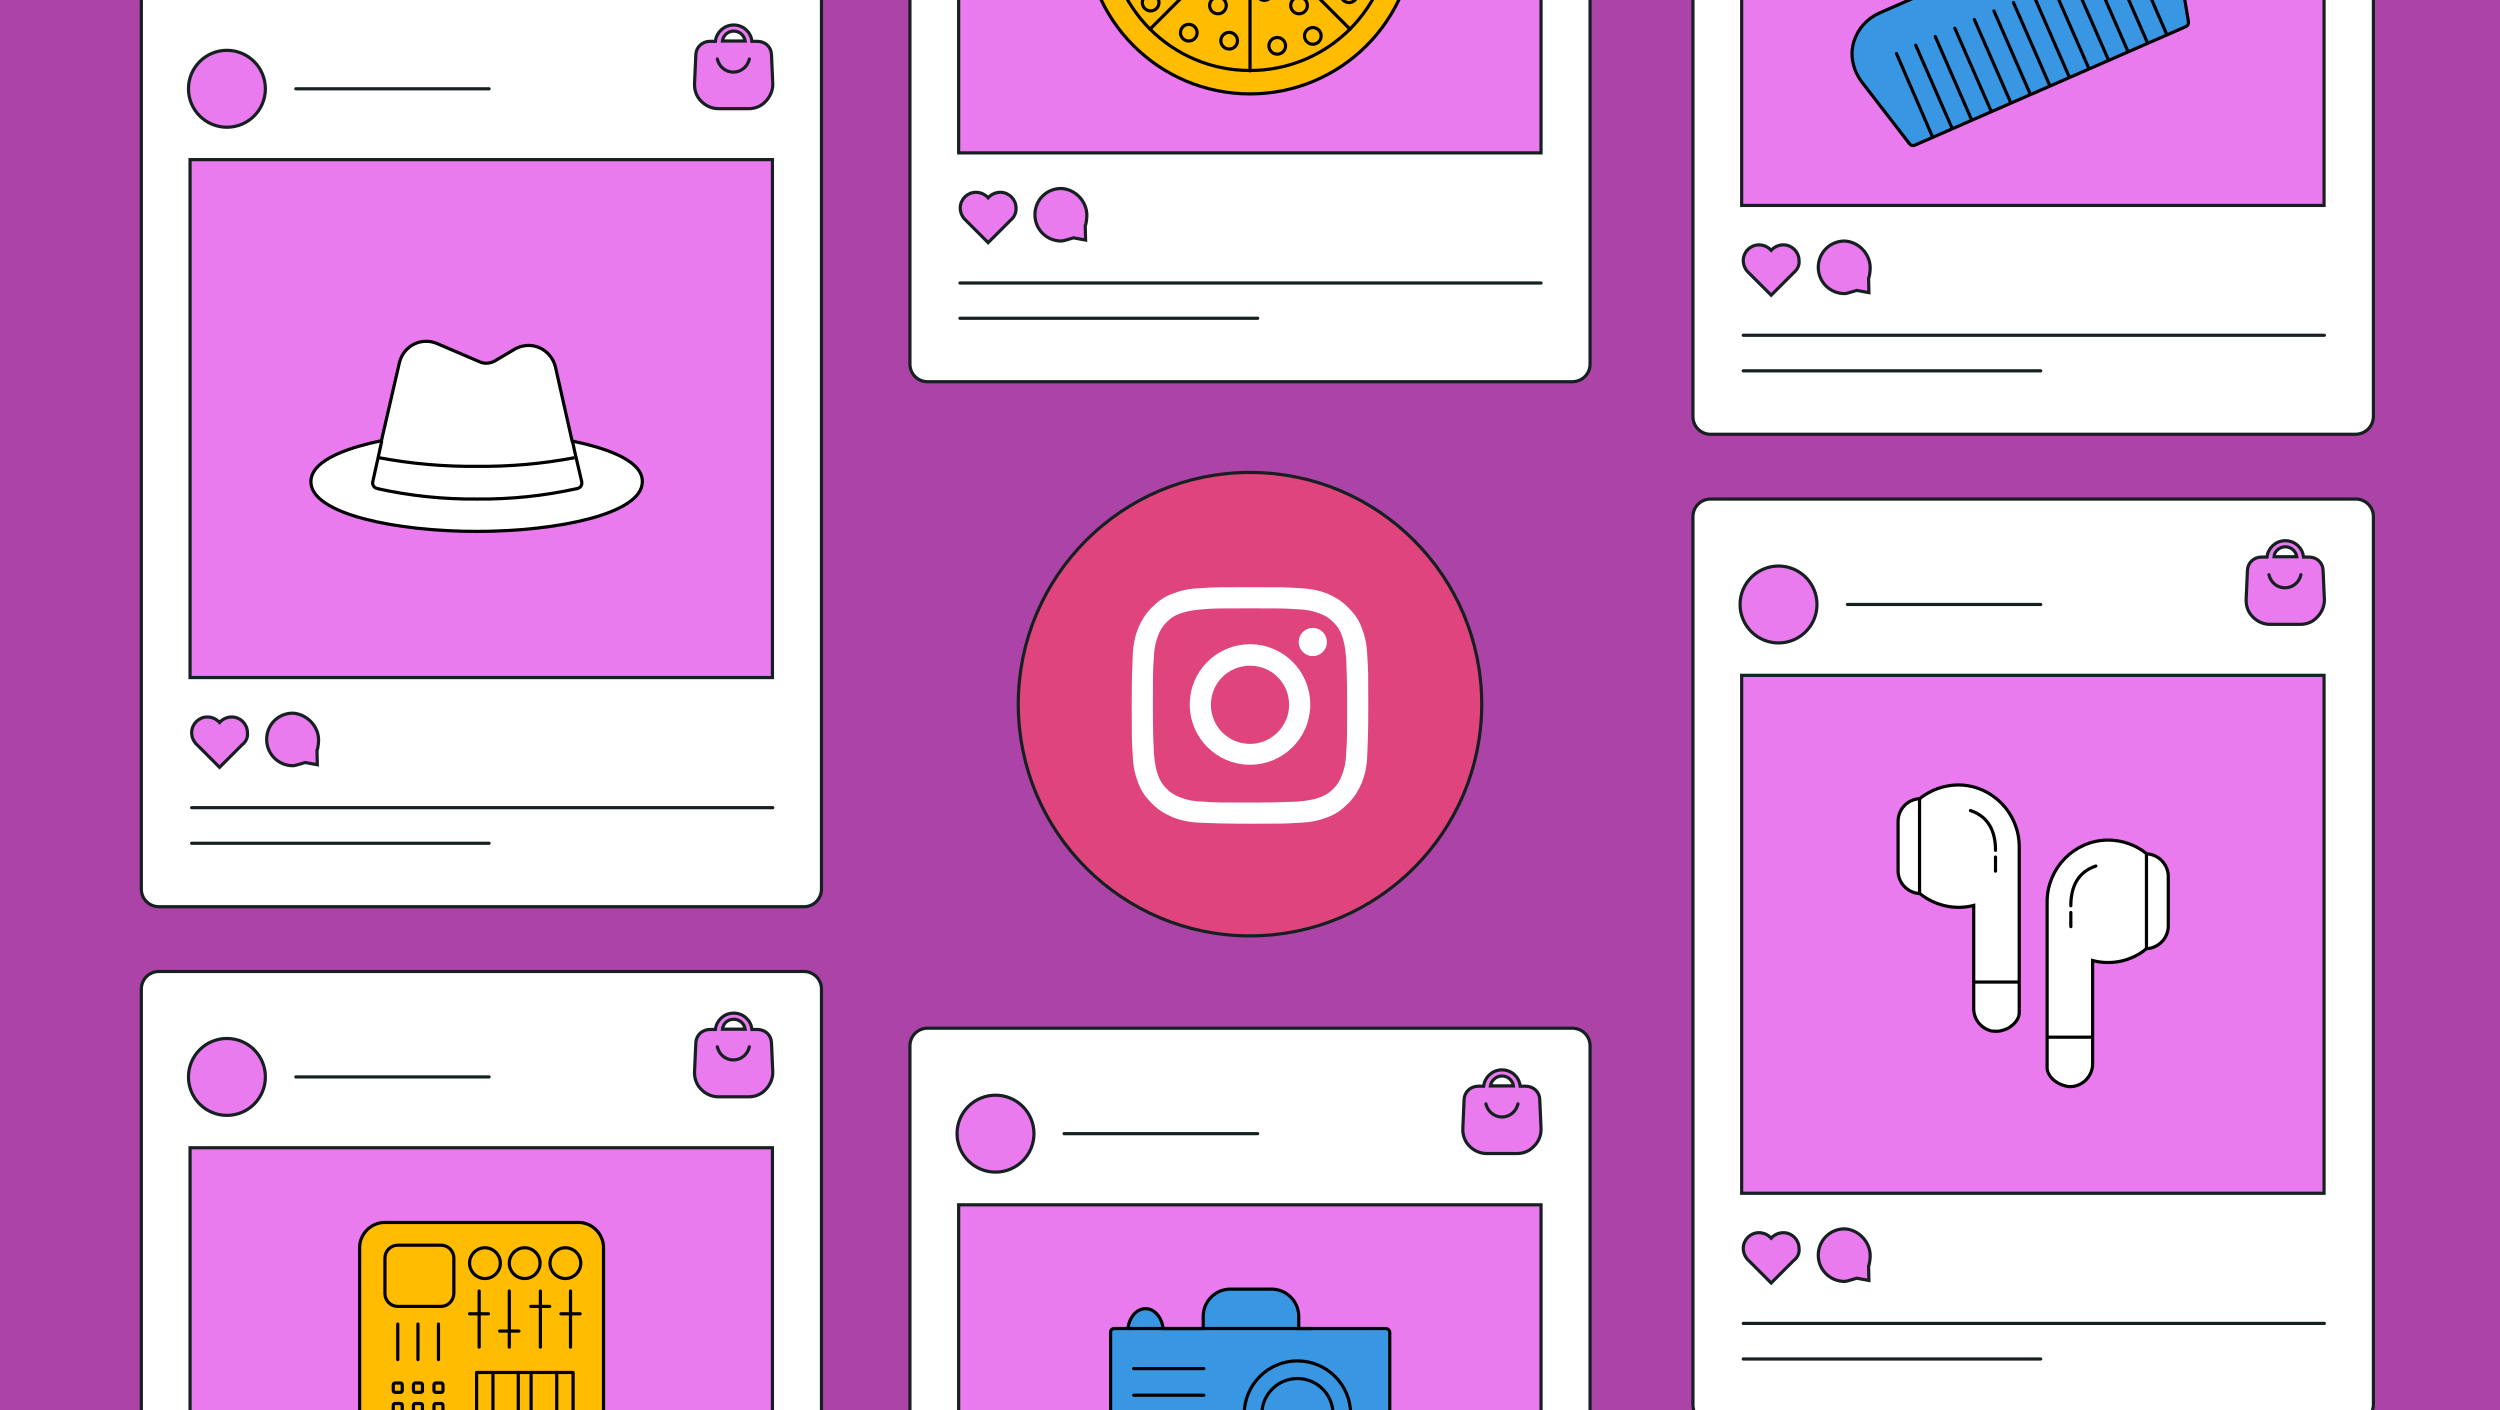 <?xml version="1.0" encoding="utf-8"?>
<!-- Generator: Adobe Illustrator 26.0.0, SVG Export Plug-In . SVG Version: 6.00 Build 0)  -->
<svg version="1.1" id="Layer_1" xmlns="http://www.w3.org/2000/svg" xmlns:xlink="http://www.w3.org/1999/xlink" x="0px" y="0px"
	 viewBox="0 0 780 440" style="enable-background:new 0 0 780 440;" xml:space="preserve">
<style type="text/css">
	.st0{fill:#AC44A8;}
	.st1{fill:#E0447C;stroke:#162020;stroke-linecap:round;stroke-linejoin:round;stroke-miterlimit:10;}
	.st2{fill:#FFFFFF;}
	.st3{clip-path:url(#SVGID_00000163064161520088391700000001972325315936512649_);}
	.st4{fill:#FFFFFF;stroke:#162020;stroke-miterlimit:10;}
	.st5{fill:#E97BEF;stroke:#162020;stroke-miterlimit:10;}
	.st6{fill:none;stroke:#162020;stroke-linecap:round;stroke-linejoin:round;stroke-miterlimit:10;}
	.st7{clip-path:url(#SVGID_00000078036045791186575670000006144170905652524693_);}
	.st8{fill:#FFFFFF;stroke:#162020;stroke-linecap:round;stroke-linejoin:round;stroke-miterlimit:10;}
	.st9{clip-path:url(#SVGID_00000107576191262213619610000005630403384873708183_);}
	.st10{clip-path:url(#SVGID_00000134210850352969032920000005734213573380116360_);}
	.st11{clip-path:url(#SVGID_00000145776353765381038190000005024681569130653878_);}
	.st12{clip-path:url(#SVGID_00000096766015119549597000000013482693956880343938_);}
	.st13{clip-path:url(#SVGID_00000054245611200707893630000005470159392261907619_);}
	.st14{fill:#3896E3;stroke:#000000;stroke-miterlimit:10;}
	.st15{fill:none;stroke:#000000;stroke-miterlimit:10;}
	.st16{fill:none;stroke:#000000;stroke-linecap:round;stroke-miterlimit:10;}
	.st17{clip-path:url(#SVGID_00000033347531670648200330000006862697170748202147_);}
	.st18{fill:#FFFFFF;stroke:#000000;stroke-miterlimit:10;}
	.st19{clip-path:url(#SVGID_00000070121023941136764230000004964450511717724082_);}
	.st20{clip-path:url(#SVGID_00000044165341514393657230000001996985385918672537_);}
	.st21{fill:#FFBC00;stroke:#000000;stroke-miterlimit:10;}
	.st22{fill:none;stroke:#000000;stroke-linecap:round;stroke-linejoin:round;stroke-miterlimit:10;}
	.st23{clip-path:url(#SVGID_00000155123600260078216070000006512033560106283707_);}
	.st24{fill:#3896E3;stroke:#000000;stroke-linecap:round;stroke-linejoin:round;stroke-miterlimit:10;}
	.st25{clip-path:url(#SVGID_00000158003118190056116770000006361736435000405913_);}
	.st26{fill:#FFBC00;stroke:#000000;stroke-linecap:round;stroke-linejoin:round;stroke-miterlimit:10;}
</style>
<rect class="st0" width="780" height="440"/>
<circle class="st1" cx="390" cy="219.7" r="72.3"/>
<g>
	<g>
		<path class="st2" d="M390,189.8c9.8,0,10.9,0,14.8,0.3c3.6,0.1,5.6,0.8,6.9,1.3c1.7,0.6,3,1.4,4.3,2.7s2.1,2.5,2.7,4.3
			c0.5,1.3,1,3.2,1.3,6.9c0.1,3.9,0.3,5.1,0.3,14.8s0,10.9-0.3,14.8c-0.1,3.6-0.8,5.6-1.3,6.9c-0.6,1.7-1.4,3-2.7,4.3
			c-1.3,1.3-2.5,2.1-4.3,2.7c-1.3,0.5-3.2,1-6.9,1.3c-3.9,0.1-5.1,0.3-14.8,0.3s-10.9,0-14.8-0.3c-3.6-0.1-5.6-0.8-6.9-1.3
			c-1.7-0.6-3-1.4-4.3-2.7s-2.1-2.5-2.7-4.3c-0.5-1.3-1-3.2-1.3-6.9c-0.1-3.9-0.3-5.1-0.3-14.8s0-10.9,0.3-14.8
			c0.1-3.6,0.8-5.6,1.3-6.9c0.6-1.7,1.4-3,2.7-4.3c1.3-1.3,2.5-2.1,4.3-2.7c1.3-0.5,3.2-1,6.9-1.3C379,189.8,380.2,189.8,390,189.8
			 M390,183.2c-10,0-11.1,0-15.2,0.3c-3.9,0.1-6.6,0.8-8.9,1.7c-2.5,0.9-4.4,2.2-6.5,4.3s-3.2,4-4.3,6.5c-0.9,2.3-1.6,5.1-1.7,8.9
			c-0.1,3.9-0.3,5.2-0.3,15.2s0,11.1,0.3,15.2c0.1,3.9,0.8,6.6,1.7,8.9c0.9,2.5,2.2,4.4,4.3,6.5s4,3.2,6.5,4.3
			c2.3,0.9,5.1,1.6,8.9,1.7c3.9,0.1,5.2,0.3,15.2,0.3s11.1,0,15.2-0.3c3.9-0.1,6.6-0.8,8.9-1.7c2.5-0.9,4.4-2.2,6.5-4.3
			s3.2-4,4.3-6.5c0.9-2.3,1.6-5.1,1.7-8.9c0.1-3.9,0.3-5.2,0.3-15.2s0-11.1-0.3-15.2c-0.1-3.9-0.8-6.6-1.7-8.9
			c-0.9-2.5-2.2-4.4-4.3-6.5c-2.1-2.1-4-3.2-6.5-4.3c-2.3-0.9-5.1-1.6-8.9-1.7C401.1,183.2,400,183.2,390,183.2L390,183.2z"/>
		<path class="st2" d="M390,201c-10.4,0-18.8,8.4-18.8,18.8s8.4,18.8,18.8,18.8s18.8-8.4,18.8-18.8S400.4,201,390,201z M390,232.1
			c-6.7,0-12.2-5.4-12.2-12.2s5.4-12.2,12.2-12.2s12.2,5.4,12.2,12.2C402.2,226.6,396.7,232.1,390,232.1z"/>
		<circle class="st2" cx="409.6" cy="200.3" r="4.4"/>
	</g>
</g>
<g>
	<g>
		<g>
			<defs>
				<rect id="SVGID_1_" width="780" height="440"/>
			</defs>
			<clipPath id="SVGID_00000072973645811747394030000014171290685812820649_">
				<use xlink:href="#SVGID_1_"  style="overflow:visible;"/>
			</clipPath>
			<g style="clip-path:url(#SVGID_00000072973645811747394030000014171290685812820649_);">
				<g>
					<path class="st4" d="M490.5,608.9H289.4c-3,0-5.5-2.4-5.5-5.5V326.3c0-3,2.4-5.5,5.5-5.5h201.2c3,0,5.5,2.4,5.5,5.5v277.1
						C496.1,606.4,493.6,608.9,490.5,608.9z"/>
					<rect x="299.1" y="375.9" class="st5" width="181.7" height="161.6"/>
					<path class="st5" d="M339.1,556.9c0,0.8-0.2,2.6-0.5,3.3l0.1,4.4l-3.8-0.7c-0.8,0.2-3,1-3.8,1c-4.5,0-8.2-3.6-8.2-8.2
						s3.6-8.2,8.2-8.2C335.4,548.8,339.1,552.5,339.1,556.9z"/>
					<path class="st5" d="M315.3,558.4L315.3,558.4l-7,7l-7-7l0,0c-1-0.9-1.7-2.3-1.7-3.8c0-2.7,2.2-4.9,4.9-4.9
						c1.5,0,2.9,0.7,3.8,1.7l0,0l0,0c0.9-1,2.3-1.7,3.8-1.7c2.7,0,4.9,2.2,4.9,4.9C317.1,556.1,316.4,557.5,315.3,558.4z"/>
					<circle class="st5" cx="310.6" cy="353.7" r="12"/>
					<line class="st6" x1="332" y1="353.7" x2="392.4" y2="353.7"/>
					<line class="st6" x1="299.5" y1="578" x2="480.8" y2="578"/>
					<line class="st6" x1="299.5" y1="589.1" x2="392.4" y2="589.1"/>
				</g>
				<g>
					<path class="st5" d="M480.8,352l-0.4-9l0,0c-0.1-2.4-2-4.1-4.4-4.1h-1.7c-0.3-2.9-2.7-5.1-5.7-5.1s-5.4,2.3-5.7,5.1h-1.7
						c-2.4,0-4.3,1.8-4.4,4.1l-0.4,9c-0.1,2.1,0.6,4.1,2,5.5c1.4,1.5,3.4,2.4,5.4,2.4h9.5c2.1,0,4-0.8,5.4-2.4
						C480.2,356,480.9,354,480.8,352z M468.6,335.7c1.8,0,3.3,1.3,3.6,3.1H465C465.3,337.1,466.8,335.7,468.6,335.7z"/>
					<path class="st6" d="M473.6,344.4c-0.5,2.3-2.5,4.1-5,4.1c-2.4,0-4.5-1.8-5-4.1"/>
				</g>
			</g>
		</g>
	</g>
	<g>
		<g>
			<defs>
				<rect id="SVGID_00000168802306350018880190000000887202078952160672_" width="780" height="440"/>
			</defs>
			<clipPath id="SVGID_00000076572254664253136730000016247556771966520463_">
				<use xlink:href="#SVGID_00000168802306350018880190000000887202078952160672_"  style="overflow:visible;"/>
			</clipPath>
			<g style="clip-path:url(#SVGID_00000076572254664253136730000016247556771966520463_);">
				<g>
					<path class="st4" d="M490.5,119.1H289.4c-3,0-5.5-2.4-5.5-5.5v-277.1c0-3,2.4-5.5,5.5-5.5h201.2c3,0,5.5,2.4,5.5,5.5v277.1
						C496.1,116.7,493.6,119.1,490.5,119.1z"/>
					<rect x="299.1" y="-113.9" class="st5" width="181.7" height="161.6"/>
					<path class="st5" d="M339.1,67.2c0,0.8-0.2,2.6-0.5,3.3l0.1,4.4l-3.8-0.7c-0.8,0.2-3,1-3.8,1c-4.5,0-8.2-3.6-8.2-8.2
						s3.6-8.2,8.2-8.2C335.4,59,339.1,62.7,339.1,67.2z"/>
					<path class="st5" d="M315.3,68.7L315.3,68.7l-7,7l-7-7l0,0c-1-0.9-1.7-2.3-1.7-3.8c0-2.7,2.2-4.9,4.9-4.9
						c1.5,0,2.9,0.7,3.8,1.7l0,0l0,0c0.9-1,2.3-1.7,3.8-1.7c2.7,0,4.9,2.2,4.9,4.9C317.1,66.4,316.4,67.8,315.3,68.7z"/>
					<circle class="st8" cx="310.6" cy="-136" r="12"/>
					<line class="st6" x1="332" y1="-136" x2="392.4" y2="-136"/>
					<line class="st6" x1="299.5" y1="88.3" x2="480.8" y2="88.3"/>
					<line class="st6" x1="299.5" y1="99.3" x2="392.4" y2="99.3"/>
				</g>
				<g>
					<path class="st5" d="M480.8-137.7l-0.4-9l0,0c-0.1-2.4-2-4.1-4.4-4.1h-1.7c-0.3-2.9-2.7-5.1-5.7-5.1s-5.4,2.3-5.7,5.1h-1.7
						c-2.4,0-4.3,1.8-4.4,4.1l-0.4,9c-0.1,2.1,0.6,4.1,2,5.5c1.4,1.5,3.4,2.4,5.4,2.4h9.5c2.1,0,4-0.8,5.4-2.4
						C480.2-133.7,480.9-135.7,480.8-137.7z M468.6-154c1.8,0,3.3,1.3,3.6,3.1H465C465.3-152.7,466.8-154,468.6-154z"/>
					<path class="st6" d="M473.6-145.4c-0.5,2.3-2.5,4.1-5,4.1c-2.4,0-4.5-1.8-5-4.1"/>
				</g>
			</g>
		</g>
	</g>
	<g>
		<g>
			<defs>
				<rect id="SVGID_00000060747653662362424160000007377067413639020479_" width="780" height="440"/>
			</defs>
			<clipPath id="SVGID_00000130628634222392839010000002079287288794476452_">
				<use xlink:href="#SVGID_00000060747653662362424160000007377067413639020479_"  style="overflow:visible;"/>
			</clipPath>
			<g style="clip-path:url(#SVGID_00000130628634222392839010000002079287288794476452_);">
				<g>
					<path class="st4" d="M734.8,135.5H533.7c-3,0-5.5-2.4-5.5-5.5v-277c0-3,2.4-5.5,5.5-5.5H735c3,0,5.5,2.4,5.5,5.5v277
						C740.4,133.1,738,135.5,734.8,135.5z"/>
					<rect x="543.4" y="-97.5" class="st5" width="181.7" height="161.6"/>
					<path class="st5" d="M583.5,83.6c0,0.8-0.2,2.6-0.5,3.3l0.1,4.4l-3.8-0.7c-0.8,0.2-3,1-3.8,1c-4.5,0-8.2-3.6-8.2-8.2
						c0-4.5,3.6-8.2,8.2-8.2C579.8,75.4,583.5,79.1,583.5,83.6z"/>
					<path class="st5" d="M559.6,85.1L559.6,85.1l-7,7l-7-7l0,0c-1-0.9-1.7-2.3-1.7-3.8c0-2.7,2.2-4.9,4.9-4.9
						c1.5,0,2.9,0.7,3.8,1.7l0,0l0,0c0.9-1,2.3-1.7,3.8-1.7c2.7,0,4.9,2.2,4.9,4.9C561.5,82.7,560.8,84.1,559.6,85.1z"/>
					<circle class="st8" cx="554.9" cy="-119.6" r="12"/>
					<line class="st6" x1="576.4" y1="-119.6" x2="636.7" y2="-119.6"/>
					<line class="st6" x1="543.9" y1="104.6" x2="725.2" y2="104.6"/>
					<line class="st6" x1="543.9" y1="115.7" x2="636.7" y2="115.7"/>
				</g>
				<g>
					<path class="st5" d="M725.2-121.4l-0.4-9l0,0c-0.1-2.4-2-4.1-4.4-4.1h-1.7c-0.3-2.9-2.7-5.1-5.7-5.1s-5.4,2.3-5.7,5.1h-1.7
						c-2.4,0-4.3,1.8-4.4,4.1l-0.4,9c-0.1,2.1,0.6,4.1,2,5.5c1.4,1.5,3.4,2.4,5.4,2.4h9.5c2.1,0,4-0.8,5.4-2.4
						C724.5-117.3,725.3-119.3,725.2-121.4z M713-137.6c1.8,0,3.3,1.3,3.6,3.1h-7.1C709.6-136.3,711.2-137.6,713-137.6z"/>
					<path class="st6" d="M717.9-129c-0.5,2.3-2.5,4.1-5,4.1s-4.5-1.8-5-4.1"/>
				</g>
			</g>
		</g>
	</g>
	<g>
		<g>
			<defs>
				<rect id="SVGID_00000172434108734838178140000000997442170187579295_" width="780" height="440"/>
			</defs>
			<clipPath id="SVGID_00000083050566228047249720000002881273931512387979_">
				<use xlink:href="#SVGID_00000172434108734838178140000000997442170187579295_"  style="overflow:visible;"/>
			</clipPath>
			<g style="clip-path:url(#SVGID_00000083050566228047249720000002881273931512387979_);">
				<g>
					<path class="st4" d="M250.8,282.9H49.6c-3,0-5.5-2.4-5.5-5.5V0.3c0-3,2.4-5.5,5.5-5.5h201.2c3,0,5.5,2.4,5.5,5.5v277.1
						C256.3,280.4,253.9,282.9,250.8,282.9z"/>
					<rect x="59.3" y="49.8" class="st5" width="181.7" height="161.6"/>
					<path class="st5" d="M99.4,230.9c0,0.8-0.2,2.6-0.5,3.3l0.1,4.4l-3.8-0.7c-0.8,0.2-3,1-3.8,1c-4.5,0-8.2-3.6-8.2-8.2
						s3.6-8.2,8.2-8.2C95.7,222.8,99.4,226.5,99.4,230.9z"/>
					<path class="st5" d="M75.5,232.4L75.5,232.4l-7,7l-7-7l0,0c-1-0.9-1.7-2.3-1.7-3.8c0-2.7,2.2-4.9,4.9-4.9
						c1.5,0,2.9,0.7,3.8,1.7l0,0l0,0c0.9-1,2.3-1.7,3.8-1.7c2.7,0,4.9,2.2,4.9,4.9C77.4,230.1,76.7,231.5,75.5,232.4z"/>
					<circle class="st5" cx="70.8" cy="27.7" r="12"/>
					<line class="st6" x1="92.3" y1="27.7" x2="152.6" y2="27.7"/>
					<line class="st6" x1="59.8" y1="252" x2="241.1" y2="252"/>
					<line class="st6" x1="59.8" y1="263.1" x2="152.6" y2="263.1"/>
				</g>
				<g>
					<path class="st5" d="M241.1,26l-0.4-9l0,0c-0.1-2.4-2-4.1-4.4-4.1h-1.7c-0.3-2.9-2.7-5.1-5.7-5.1s-5.4,2.3-5.7,5.1h-1.7
						c-2.4,0-4.3,1.8-4.4,4.1l-0.4,9c-0.1,2.1,0.6,4.1,2,5.5c1.4,1.5,3.4,2.4,5.4,2.4h9.5c2.1,0,4-0.8,5.4-2.4
						C240.4,30,241.2,28,241.1,26z M228.9,9.7c1.8,0,3.3,1.3,3.6,3.1h-7.1C225.6,11.1,227.1,9.7,228.9,9.7z"/>
					<path class="st6" d="M233.8,18.4c-0.5,2.3-2.5,4.1-5,4.1s-4.5-1.8-5-4.1"/>
				</g>
			</g>
		</g>
	</g>
	<g>
		<g>
			<defs>
				<rect id="SVGID_00000014624221886058091920000005654439030169987210_" width="780" height="440"/>
			</defs>
			<clipPath id="SVGID_00000142872247291067708650000017829130454166115261_">
				<use xlink:href="#SVGID_00000014624221886058091920000005654439030169987210_"  style="overflow:visible;"/>
			</clipPath>
			<g style="clip-path:url(#SVGID_00000142872247291067708650000017829130454166115261_);">
				<g>
					<path class="st4" d="M250.8,591.1H49.6c-3,0-5.5-2.4-5.5-5.5v-277c0-3,2.4-5.5,5.5-5.5h201.2c3,0,5.5,2.4,5.5,5.5v277.1
						C256.3,588.7,253.9,591.1,250.8,591.1z"/>
					<rect x="59.3" y="358.1" class="st5" width="181.7" height="161.6"/>
					<path class="st5" d="M99.4,539.2c0,0.8-0.2,2.6-0.5,3.3l0.1,4.4l-3.8-0.7c-0.8,0.2-3,1-3.8,1c-4.5,0-8.2-3.6-8.2-8.2
						s3.6-8.2,8.2-8.2C95.7,531,99.4,534.7,99.4,539.2z"/>
					<path class="st5" d="M75.5,540.7L75.5,540.7l-7,7l-7-7l0,0c-1-0.9-1.7-2.3-1.7-3.8c0-2.7,2.2-4.9,4.9-4.9
						c1.5,0,2.9,0.7,3.8,1.7l0,0l0,0c0.9-1,2.3-1.7,3.8-1.7c2.7,0,4.9,2.2,4.9,4.9C77.4,538.3,76.7,539.7,75.5,540.7z"/>
					<circle class="st5" cx="70.8" cy="336" r="12"/>
					<line class="st6" x1="92.3" y1="336" x2="152.6" y2="336"/>
					<line class="st6" x1="59.8" y1="560.3" x2="241.1" y2="560.3"/>
					<line class="st6" x1="59.8" y1="571.3" x2="152.6" y2="571.3"/>
				</g>
				<g>
					<path class="st5" d="M241.1,334.3l-0.4-9l0,0c-0.1-2.4-2-4.1-4.4-4.1h-1.7c-0.3-2.9-2.7-5.1-5.7-5.1s-5.4,2.3-5.7,5.1h-1.7
						c-2.4,0-4.3,1.8-4.4,4.1l-0.4,9c-0.1,2.1,0.6,4.1,2,5.5c1.4,1.5,3.4,2.4,5.4,2.4h9.5c2.1,0,4-0.8,5.4-2.4
						C240.4,338.3,241.2,336.3,241.1,334.3z M228.9,318c1.8,0,3.3,1.3,3.6,3.1h-7.1C225.6,319.3,227.1,318,228.9,318z"/>
					<path class="st6" d="M233.8,326.6c-0.5,2.3-2.5,4.1-5,4.1s-4.5-1.8-5-4.1"/>
				</g>
			</g>
		</g>
	</g>
	<g>
		<g>
			<defs>
				<rect id="SVGID_00000004532242842428162450000000804944676229051050_" width="780" height="440"/>
			</defs>
			<clipPath id="SVGID_00000028288447715236945450000006311751119380171911_">
				<use xlink:href="#SVGID_00000004532242842428162450000000804944676229051050_"  style="overflow:visible;"/>
			</clipPath>
			<g style="clip-path:url(#SVGID_00000028288447715236945450000006311751119380171911_);">
				<g>
					<path class="st4" d="M734.8,443.8H533.7c-3,0-5.5-2.4-5.5-5.5V161.2c0-3,2.4-5.5,5.5-5.5H735c3,0,5.5,2.4,5.5,5.5v277.1
						C740.4,441.3,738,443.8,734.8,443.8z"/>
					<rect x="543.4" y="210.7" class="st5" width="181.7" height="161.6"/>
					<path class="st5" d="M583.5,391.8c0,0.8-0.2,2.6-0.5,3.3l0.1,4.4l-3.8-0.7c-0.8,0.2-3,1-3.8,1c-4.5,0-8.2-3.6-8.2-8.2
						c0-4.5,3.6-8.2,8.2-8.2C579.8,383.6,583.5,387.4,583.5,391.8z"/>
					<path class="st5" d="M559.6,393.3L559.6,393.3l-7,7l-7-7l0,0c-1-0.9-1.7-2.3-1.7-3.8c0-2.7,2.2-4.9,4.9-4.9
						c1.5,0,2.9,0.7,3.8,1.7l0,0l0,0c0.9-1,2.3-1.7,3.8-1.7c2.7,0,4.9,2.2,4.9,4.9C561.5,391,560.8,392.4,559.6,393.3z"/>
					<circle class="st5" cx="554.9" cy="188.6" r="12"/>
					<line class="st6" x1="576.4" y1="188.6" x2="636.7" y2="188.6"/>
					<line class="st6" x1="543.9" y1="412.9" x2="725.2" y2="412.9"/>
					<line class="st6" x1="543.9" y1="424" x2="636.7" y2="424"/>
				</g>
				<g>
					<path class="st5" d="M725.2,186.9l-0.4-9l0,0c-0.1-2.4-2-4.1-4.4-4.1h-1.7c-0.3-2.9-2.7-5.1-5.7-5.1s-5.4,2.3-5.7,5.1h-1.7
						c-2.4,0-4.3,1.8-4.4,4.1l-0.4,9c-0.1,2.1,0.6,4.1,2,5.5c1.4,1.5,3.4,2.4,5.4,2.4h9.5c2.1,0,4-0.8,5.4-2.4
						C724.5,190.9,725.3,188.9,725.2,186.9z M713,170.6c1.8,0,3.3,1.3,3.6,3.1h-7.1C709.6,172,711.2,170.6,713,170.6z"/>
					<path class="st6" d="M717.9,179.3c-0.5,2.3-2.5,4.1-5,4.1s-4.5-1.8-5-4.1"/>
				</g>
			</g>
		</g>
	</g>
	<g>
		<g>
			<defs>
				<rect id="SVGID_00000093862544595471461960000014015441884676840380_" width="780" height="440"/>
			</defs>
			<clipPath id="SVGID_00000018956048327887788370000007818217683885270939_">
				<use xlink:href="#SVGID_00000093862544595471461960000014015441884676840380_"  style="overflow:visible;"/>
			</clipPath>
			<g style="clip-path:url(#SVGID_00000018956048327887788370000007818217683885270939_);">
				<path class="st14" d="M432.4,414.5h-27.2v-3.8c0-4.7-3.8-8.5-8.5-8.5h-12.8c-4.7,0-8.5,3.8-8.5,8.5v3.8h-12.5
					c-0.4-3.5-2.7-6.2-5.5-6.2s-5.1,2.7-5.5,6.2h-4.3c-0.6,0-1.1,0.5-1.1,1.1v51.3c0,0.6,0.5,1.1,1.1,1.1h84.9
					c0.6,0,1.1-0.5,1.1-1.1v-51.3C433.5,415,433,414.5,432.4,414.5z"/>
				<line class="st15" x1="351.9" y1="414.5" x2="409.4" y2="414.5"/>
				<line class="st16" x1="353.7" y1="427" x2="375.6" y2="427"/>
				<line class="st16" x1="353.7" y1="435.3" x2="375.6" y2="435.3"/>
				<circle class="st16" cx="404.8" cy="441.2" r="16.6"/>
				<circle class="st16" cx="404.8" cy="441.2" r="11.1"/>
			</g>
		</g>
	</g>
	<g>
		<g>
			<defs>
				<rect id="SVGID_00000002347636026895795230000010815697671643584956_" width="780" height="440"/>
			</defs>
			<clipPath id="SVGID_00000036959893116029497450000014119623728648732065_">
				<use xlink:href="#SVGID_00000002347636026895795230000010815697671643584956_"  style="overflow:visible;"/>
			</clipPath>
			<g style="clip-path:url(#SVGID_00000036959893116029497450000014119623728648732065_);">
				<path class="st18" d="M178.5,137.6l-5.2-23.1c-1.1-4.6-5.7-7.6-10.3-6.5c-0.9,0.2-1.7,0.5-2.5,1l-6.1,3.6
					c-1.4,0.8-3.2,1-4.7,0.3l-13.3-5.7c-4.4-1.9-9.4,0.1-11.3,4.5c-0.2,0.5-0.4,1-0.5,1.5l-5.6,24.3c-8.7,1.8-22,5.6-22,12.8
					c0,10.1,26.7,15.5,51.7,15.5s51.7-5.4,51.7-15.5C200.6,143.2,187.3,139.4,178.5,137.6z"/>
				<path class="st15" d="M117.5,152.4c10.3,2.3,20.8,3.4,31.4,3.3c10.5,0.1,21-1,31.3-3.3c0.9-0.2,1.5-1.1,1.3-2.1l-2.1-9l-0.8-3.7
					"/>
				<path class="st15" d="M119.1,137.6l-0.8,3.7l-2,9c-0.2,0.9,0.3,1.8,1.3,2.1l0,0"/>
				<path class="st15" d="M118.2,142.8c10.1,1.9,20.3,2.8,30.6,2.7c10.2,0.1,20.5-0.8,30.5-2.7"/>
			</g>
		</g>
	</g>
	<g>
		<g>
			<defs>
				<rect id="SVGID_00000009576398882034203040000000826294558124137360_" width="780" height="440"/>
			</defs>
			<clipPath id="SVGID_00000148657438912988191170000004702113247069118652_">
				<use xlink:href="#SVGID_00000009576398882034203040000000826294558124137360_"  style="overflow:visible;"/>
			</clipPath>
			<g style="clip-path:url(#SVGID_00000148657438912988191170000004702113247069118652_);">
				<g>
					<g>
						<path class="st18" d="M624.3,321.6c1.3-0.3,2.5-0.8,3.5-1.7c1.4-1.1,2.2-2.6,2.2-3.9v-51.8c0-10.6-8.5-19.2-18.9-19.3
							c-4.4,0-8.7,1.5-12.2,4.3c-3.8,0.2-6.7,3.3-6.7,7.1v15.4c0,3.8,3,6.9,6.8,7.1c4.7,3.8,11,5.2,16.8,3.7v18.2v2.7v11.3
							c0,3.4,2.4,6.3,5.7,7C622.6,321.8,623.5,321.8,624.3,321.6z"/>
					</g>
					<line class="st15" x1="615.8" y1="306.4" x2="630" y2="306.4"/>
					<line class="st15" x1="598.9" y1="249.3" x2="598.9" y2="278.8"/>
					<path class="st16" d="M614.8,252.9c5.7,1.9,7.8,6.6,7.8,12.4"/>
					<line class="st16" x1="622.6" y1="267.4" x2="622.6" y2="271.8"/>
				</g>
				<g>
					<g>
						<path class="st18" d="M647.2,338.9c3.3-0.7,5.7-3.6,5.7-7v-11.3v-2.7v-18.2c5.9,1.5,12.1,0.2,16.8-3.7
							c3.8-0.2,6.8-3.3,6.8-7.1v-15.4c0-3.8-3-6.9-6.7-7.1c-3.4-2.8-7.7-4.3-12.2-4.3c-10.4,0.1-18.9,8.7-18.9,19.3v51.8
							c0,1.3,0.8,2.7,2.2,3.9c1,0.8,2.2,1.4,3.5,1.7C645.2,339.1,646.1,339.1,647.2,338.9z"/>
					</g>
					<line class="st15" x1="652.9" y1="323.6" x2="638.7" y2="323.6"/>
					<line class="st15" x1="669.7" y1="266.5" x2="669.7" y2="296.1"/>
					<path class="st16" d="M653.9,270.2c-5.7,1.9-7.8,6.6-7.8,12.4"/>
					<line class="st16" x1="646.1" y1="284.7" x2="646.1" y2="289.1"/>
				</g>
			</g>
		</g>
	</g>
	<g>
		<g>
			<defs>
				<rect id="SVGID_00000160174657811844914950000012632004991092302985_" width="780" height="440"/>
			</defs>
			<clipPath id="SVGID_00000115475153302249279600000007481817967564747402_">
				<use xlink:href="#SVGID_00000160174657811844914950000012632004991092302985_"  style="overflow:visible;"/>
			</clipPath>
			<g style="clip-path:url(#SVGID_00000115475153302249279600000007481817967564747402_);">
				<path class="st21" d="M180.4,457.5h-60.3c-4.4,0-7.9-3.6-7.9-7.9v-60.3c0-4.4,3.6-7.9,7.9-7.9h60.3c4.4,0,7.9,3.6,7.9,7.9v60.3
					C188.3,454,184.8,457.5,180.4,457.5z"/>
				<path class="st15" d="M137.6,407.6h-13.5c-2.2,0-4-1.8-4-4v-11.1c0-2.2,1.8-4,4-4h13.5c2.2,0,4,1.8,4,4v11.1
					C141.5,405.8,139.8,407.6,137.6,407.6z"/>
				<circle class="st15" cx="151.3" cy="394.1" r="4.8"/>
				<circle class="st15" cx="163.7" cy="394.1" r="4.8"/>
				<circle class="st15" cx="176.4" cy="394.1" r="4.8"/>
				<line class="st22" x1="124.1" y1="413.1" x2="124.1" y2="424.2"/>
				<line class="st22" x1="130.4" y1="413.1" x2="130.4" y2="424.2"/>
				<line class="st22" x1="136.8" y1="413.1" x2="136.8" y2="424.2"/>
				<g>
					<polyline class="st22" points="178.8,457.5 178.8,428.2 148.7,428.2 148.7,457.5 					"/>
				</g>
				<g>
					<g>
						<polyline class="st22" points="161.7,428.2 161.7,445.2 153.8,445.2 153.8,428.2 						"/>
					</g>
					<g>
						<polyline class="st22" points="173.7,428.2 173.7,445.2 165.7,445.2 165.7,428.2 						"/>
					</g>
					<line class="st22" x1="169.7" y1="445.2" x2="169.7" y2="457.5"/>
					<line class="st22" x1="157.8" y1="445.2" x2="157.8" y2="457.5"/>
				</g>
				<line class="st22" x1="149.5" y1="402.8" x2="149.5" y2="420.3"/>
				<line class="st22" x1="146.5" y1="409.9" x2="152.4" y2="409.9"/>
				<line class="st22" x1="158.9" y1="402.8" x2="158.9" y2="420.3"/>
				<line class="st22" x1="155.9" y1="415.3" x2="161.9" y2="415.3"/>
				<line class="st22" x1="168.6" y1="402.8" x2="168.6" y2="420.3"/>
				<line class="st22" x1="165.6" y1="407.6" x2="171.5" y2="407.6"/>
				<line class="st22" x1="178" y1="402.8" x2="178" y2="420.3"/>
				<line class="st22" x1="175" y1="409.9" x2="181" y2="409.9"/>
				<path class="st15" d="M125,434.4h-1.8c-0.3,0-0.5-0.3-0.5-0.6v-1.7c0-0.3,0.2-0.6,0.5-0.6h1.8c0.3,0,0.5,0.3,0.5,0.6v1.7
					C125.5,434.2,125.3,434.4,125,434.4z"/>
				<path class="st15" d="M131.3,434.4h-1.8c-0.3,0-0.5-0.3-0.5-0.6v-1.7c0-0.3,0.2-0.6,0.5-0.6h1.8c0.3,0,0.5,0.3,0.5,0.6v1.7
					C131.9,434.2,131.6,434.4,131.3,434.4z"/>
				<path class="st15" d="M137.7,434.4h-1.8c-0.3,0-0.5-0.3-0.5-0.6v-1.7c0-0.3,0.2-0.6,0.5-0.6h1.8c0.3,0,0.5,0.3,0.5,0.6v1.7
					C138.2,434.2,138,434.4,137.7,434.4z"/>
				<path class="st15" d="M125,440.8h-1.8c-0.3,0-0.5-0.3-0.5-0.6v-1.7c0-0.3,0.2-0.6,0.5-0.6h1.8c0.3,0,0.5,0.3,0.5,0.6v1.7
					C125.5,440.5,125.3,440.8,125,440.8z"/>
				<path class="st15" d="M131.3,440.8h-1.8c-0.3,0-0.5-0.3-0.5-0.6v-1.7c0-0.3,0.2-0.6,0.5-0.6h1.8c0.3,0,0.5,0.3,0.5,0.6v1.7
					C131.9,440.5,131.6,440.8,131.3,440.8z"/>
				<path class="st15" d="M137.7,440.8h-1.8c-0.3,0-0.5-0.3-0.5-0.6v-1.7c0-0.3,0.2-0.6,0.5-0.6h1.8c0.3,0,0.5,0.3,0.5,0.6v1.7
					C138.2,440.5,138,440.8,137.7,440.8z"/>
				<path class="st15" d="M125,447.1h-1.8c-0.3,0-0.5-0.3-0.5-0.6v-1.7c0-0.3,0.2-0.6,0.5-0.6h1.8c0.3,0,0.5,0.3,0.5,0.6v1.7
					C125.5,446.8,125.3,447.1,125,447.1z"/>
				<path class="st15" d="M131.3,447.1h-1.8c-0.3,0-0.5-0.3-0.5-0.6v-1.7c0-0.3,0.2-0.6,0.5-0.6h1.8c0.3,0,0.5,0.3,0.5,0.6v1.7
					C131.9,446.8,131.6,447.1,131.3,447.1z"/>
				<path class="st15" d="M137.7,447.1h-1.8c-0.3,0-0.5-0.3-0.5-0.6v-1.7c0-0.3,0.2-0.6,0.5-0.6h1.8c0.3,0,0.5,0.3,0.5,0.6v1.7
					C138.2,446.8,138,447.1,137.7,447.1z"/>
			</g>
		</g>
	</g>
	<g>
		<g>
			<defs>
				<rect id="SVGID_00000007397081678497098340000013025375293684021649_" width="780" height="440"/>
			</defs>
			<clipPath id="SVGID_00000083067904254146460680000000926941464131743905_">
				<use xlink:href="#SVGID_00000007397081678497098340000013025375293684021649_"  style="overflow:visible;"/>
			</clipPath>
			<g style="clip-path:url(#SVGID_00000083067904254146460680000000926941464131743905_);">
				<path class="st24" d="M671.2-27.5c-3.8-1.8-8.3-1.8-12.2-0.2L586.5,4c-3.9,1.7-6.9,5-8.1,9c-1.3,4.2-0.3,8.9,2.5,12.6l14.9,19.3
					c0.3,0.4,1,0.7,1.6,0.4l84.6-37c0.6-0.3,0.9-0.8,0.8-1.5l-4-24C677.9-21.6,675.1-25.5,671.2-27.5z"/>
				<g>
					<line class="st22" x1="591.7" y1="16.7" x2="602.9" y2="42.6"/>
					<line class="st22" x1="597.7" y1="14.1" x2="609" y2="39.9"/>
					<line class="st22" x1="603.8" y1="11.4" x2="615.1" y2="37.3"/>
					<line class="st22" x1="609.9" y1="8.8" x2="621.2" y2="34.6"/>
					<line class="st22" x1="616" y1="6.1" x2="627.3" y2="31.9"/>
					<line class="st22" x1="622.1" y1="3.4" x2="633.4" y2="29.3"/>
					<line class="st22" x1="628.2" y1="0.8" x2="639.5" y2="26.6"/>
					<line class="st22" x1="634.3" y1="-1.9" x2="645.6" y2="24"/>
					<line class="st22" x1="640.4" y1="-4.5" x2="651.7" y2="21.3"/>
					<line class="st22" x1="646.5" y1="-7.2" x2="657.8" y2="18.6"/>
					<line class="st22" x1="652.6" y1="-9.9" x2="663.9" y2="16"/>
					<line class="st22" x1="658.7" y1="-12.5" x2="670" y2="13.3"/>
					<line class="st22" x1="664.8" y1="-15.2" x2="676" y2="10.7"/>
				</g>
			</g>
		</g>
	</g>
	<g>
		<g>
			<defs>
				<rect id="SVGID_00000057110353226199779470000009516371538905595801_" width="780" height="440"/>
			</defs>
			<clipPath id="SVGID_00000085245812692193203210000018379880025830210718_">
				<use xlink:href="#SVGID_00000057110353226199779470000009516371538905595801_"  style="overflow:visible;"/>
			</clipPath>
			<g style="clip-path:url(#SVGID_00000085245812692193203210000018379880025830210718_);">
				<circle class="st26" cx="390" cy="-22.1" r="51.4"/>
				<circle class="st22" cx="390" cy="-22.1" r="44.1"/>
				<line class="st22" x1="390" y1="-66.2" x2="390" y2="22.1"/>
				<line class="st22" x1="434.1" y1="-22.1" x2="345.9" y2="-22.1"/>
				<line class="st22" x1="421.2" y1="9.1" x2="358.8" y2="-53.3"/>
				<line class="st22" x1="421.2" y1="-53.3" x2="358.8" y2="9.1"/>
				<circle class="st22" cx="369.2" cy="-12.1" r="2.6"/>
				<circle class="st22" cx="357.1" cy="-10.6" r="2.6"/>
				<circle class="st22" cx="359" cy="0.8" r="2.6"/>
				<circle class="st22" cx="380" cy="1.7" r="2.6"/>
				<circle class="st22" cx="384.6" cy="-6.9" r="2.6"/>
				<circle class="st22" cx="370.9" cy="10.2" r="2.6"/>
				<circle class="st22" cx="394.5" cy="-2.5" r="2.6"/>
				<circle class="st22" cx="405.3" cy="1.7" r="2.6"/>
				<circle class="st22" cx="420.9" cy="-1.8" r="2.6"/>
				<circle class="st22" cx="413.2" cy="-13.5" r="2.6"/>
				<circle class="st22" cx="425" cy="-13.2" r="2.6"/>
				<circle class="st22" cx="401.1" cy="-16.6" r="2.6"/>
				<circle class="st22" cx="398.5" cy="14.3" r="2.6"/>
				<circle class="st22" cx="409.6" cy="11.2" r="2.6"/>
				<circle class="st22" cx="383.5" cy="12.7" r="2.6"/>
			</g>
		</g>
	</g>
</g>
</svg>
